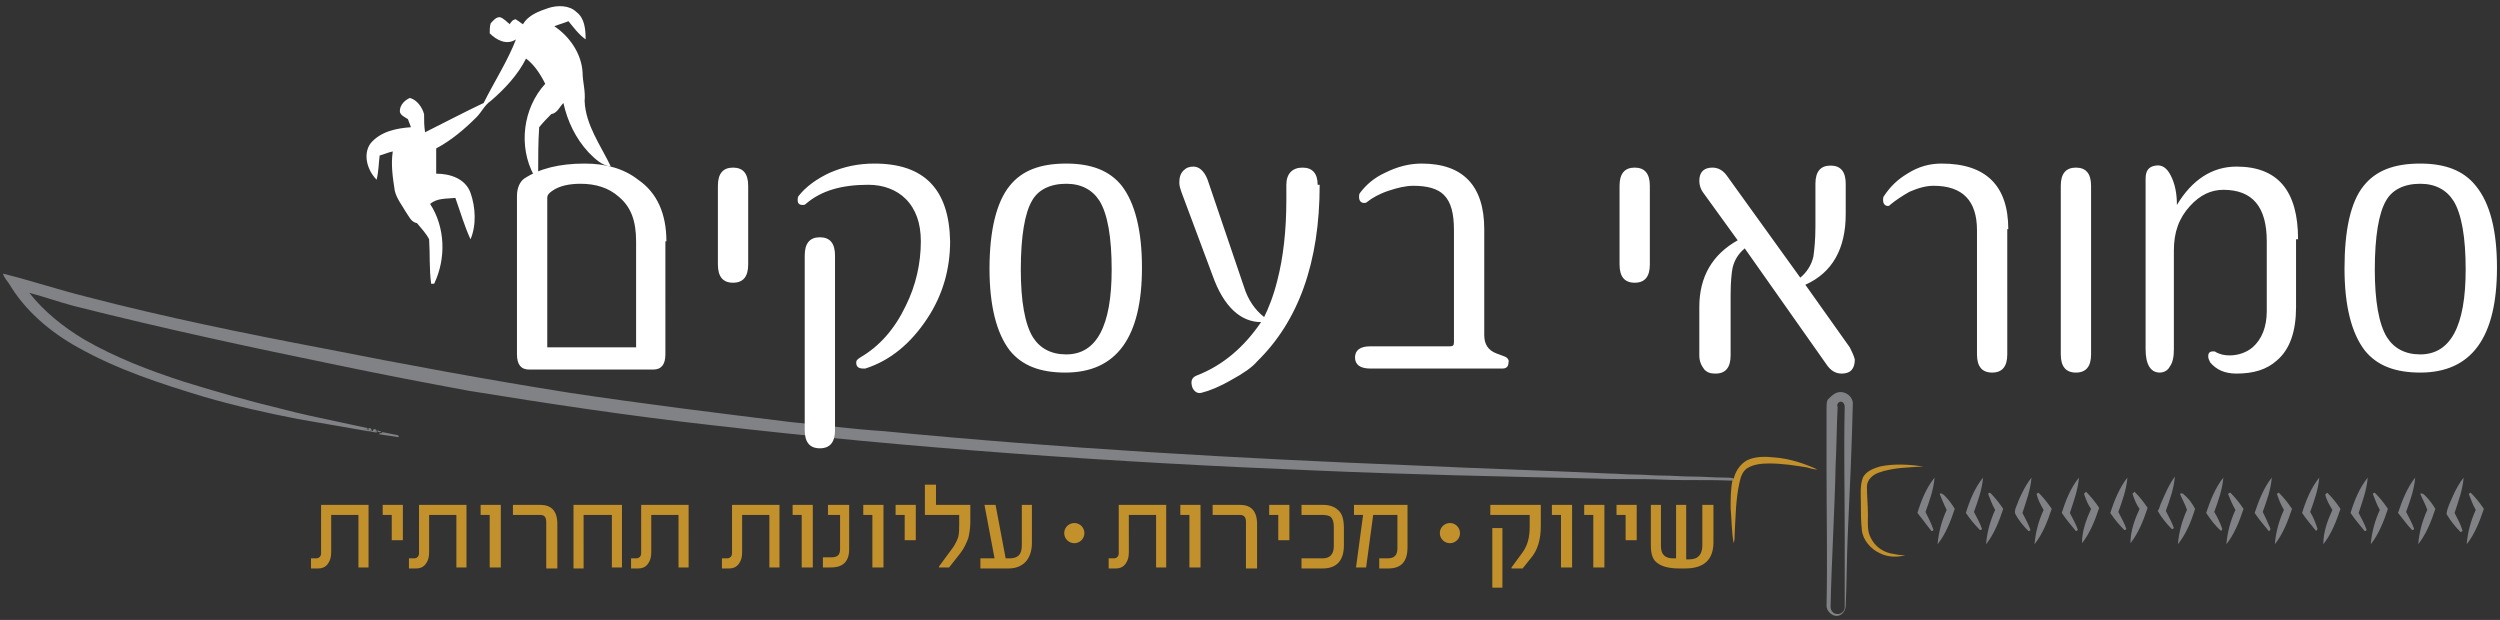 <?xml version="1.0" encoding="utf-8"?>
<!-- Generator: Adobe Illustrator 26.1.0, SVG Export Plug-In . SVG Version: 6.00 Build 0)  -->
<svg version="1.1"  xmlns="http://www.w3.org/2000/svg" xmlns:xlink="http://www.w3.org/1999/xlink" x="0px" y="0px"
	 viewBox="0 0 247.6 61.4" style="enable-background:new 0 0 247.6 61.4;" xml:space="preserve">
<rect x="0" y="0" width="247.6" height="61.4" fill="#333333" stroke="none"/>
<style type="text/css">
	.samob0{fill:#808285;}
	.samob1{fill:#C2912C;}
	.samob2{fill:#FFFFFF;}
</style>
<g>
	<path class="samob0" d="M0.3,27.1c2.8,0.7,5.5,1.6,8.3,2.3c7.7,2,15.5,3.6,23.4,5.1c8.1,1.6,16.2,3.1,24.4,4.4
		c7.3,1.1,14.6,2,21.9,2.9c3.1,0.3,6.1,0.7,9.2,0.9c17.5,1.7,35,2.7,52.6,3.4c6.4,0.3,12.9,0.5,19.3,0.8c0.8,0,1.6,0.1,2.5,0.1
		c0.9,0,1.8,0.1,2.7,0.1c1,0,2,0.1,3,0.1c1.1,0,2.1,0.1,3.2,0.1c0.3,0,0.7,0,1,0.1c0,0,0,0.1,0.1,0.1c-0.1,0.1-0.3,0.1-0.5,0.1
		c-2.3-0.1-4.5,0-6.8-0.1c-2.2-0.1-4.3,0-6.5-0.1c-9.3-0.2-18.6-0.4-27.8-0.8c-20-0.8-40-2.2-59.9-4.5c-8-0.9-16-2.1-24-3.4
		c-4.3-0.8-8.5-1.6-12.8-2.5c-8.8-1.8-17.6-3.7-26.3-5.9c-1.5-0.4-2.9-0.9-4.4-1.3c1.5,1.9,3.4,3.4,5.4,4.6c3.1,1.8,6.5,3.1,9.9,4.2
		c3.2,1,6.4,1.9,9.7,2.7c1.9,0.5,3.8,0.9,5.7,1.3c0.9,0.2,1.9,0.4,2.8,0.6c0.1,0.1-0.2,0.1-0.3,0.1c0.2,0,0.3,0,0.4,0.1
		c0,0,0-0.1,0-0.2c0.1,0,0.2,0,0.3,0.1c0,0.1-0.1,0.1-0.2,0.1c0.1,0,0.2,0,0.3,0.1c0,0,0.1-0.1,0.1-0.2c0.1,0,0.2,0,0.3,0.1
		c0,0.1-0.1,0.1-0.2,0.1c0.1,0,0.3,0,0.3,0.1c-0.3,0.1-0.6-0.1-1-0.1c-2.3-0.4-4.6-0.8-6.9-1.2c-3.1-0.6-6.2-1.3-9.3-2.2
		c-4.3-1.3-8.6-2.7-12.5-4.9c-2.7-1.5-5.2-3.6-6.8-6.3C0.7,27.8,0.4,27.5,0.3,27.1"/>
	<path class="samob0" d="M182.2,39.8c-0.2,0.1-0.3,0.3-0.2,0.5c-0.1,1.9-0.1,3.9-0.2,5.8c-0.1,4.7-0.4,9.3-0.5,14
		c0,0.4,0.3,0.7,0.6,0.7c0.4,0.1,0.8-0.3,0.8-0.6c0-2.4,0-4.9,0-7.3c0-4.2-0.1-8.4,0-12.6C182.7,40,182.5,39.7,182.2,39.8
		 M181.9,38.9c0.8-0.3,1.7,0.4,1.6,1.2c-0.1,4.3-0.3,8.6-0.5,12.9c-0.1,2.3-0.1,4.7-0.2,7c0,0.5-0.4,1-0.9,1c-0.5,0-1-0.5-1-1
		c0.1-4.5,0-8.9,0-13.4c0-2,0-4.1,0-6.1c0-0.3,0-0.7,0.1-0.9C181.3,39.3,181.6,39,181.9,38.9"/>
	<path class="samob0" d="M37.7,42.7c0.1,0.2-0.4,0.1-0.3-0.1C37.5,42.7,37.6,42.7,37.7,42.7"/>
	<path class="samob0" d="M37.9,42.8c0.5,0.1,1,0.2,1.5,0.3c0,0,0.1,0.1,0.1,0.2c-0.7-0.1-1.3-0.2-2-0.3C37.6,42.9,37.8,42.9,37.9,42.8"
		/>
	<path class="samob0" d="M189.9,50.8c0.4-1.3,0.9-2.5,1.7-3.5c-0.1,1.2-0.5,2.3-0.9,3.4c0.3,0.6,0.6,1.2,0.8,1.8c0,0-0.1,0.1-0.2,0.1
		C190.8,52,190.4,51.4,189.9,50.8"/>
	<path class="samob0" d="M194.7,50.8c0.4-1.3,0.9-2.5,1.7-3.5c-0.1,1.2-0.5,2.3-0.9,3.4c0.3,0.6,0.6,1.1,0.8,1.7c0,0-0.1,0.1-0.2,0.1
		C195.6,52,195.1,51.4,194.7,50.8"/>
	<path class="samob0" d="M201.2,47.3c-0.1,1.2-0.5,2.3-0.9,3.5c0.3,0.6,0.6,1.1,0.8,1.7c0,0-0.1,0.1-0.2,0.1c-0.5-0.5-1-1.1-1.3-1.7
		c-0.1-0.2,0-0.4,0-0.5C200,49.3,200.5,48.2,201.2,47.3"/>
	<path class="samob0" d="M204.2,50.8c0.4-1.3,0.9-2.5,1.7-3.5c-0.1,1.2-0.5,2.3-0.9,3.5c0.3,0.6,0.6,1.1,0.8,1.7
		c-0.1,0-0.1,0.1-0.2,0.1C205.1,52,204.6,51.4,204.2,50.8"/>
	<path class="samob0" d="M209,50.8c0.4-1.2,0.9-2.5,1.7-3.5c-0.1,1.2-0.5,2.3-0.9,3.4c0.3,0.6,0.6,1.1,0.8,1.7c0,0-0.1,0.1-0.2,0.1
		C209.9,52,209.4,51.4,209,50.8"/>
	<path class="samob0" d="M214,49.9c0.4-0.9,0.8-1.9,1.4-2.7c-0.1,1.2-0.5,2.3-0.9,3.4c0.3,0.6,0.6,1.1,0.8,1.7c0,0-0.1,0.1-0.2,0.1
		c-0.5-0.5-1-1.1-1.4-1.8C213.8,50.5,213.9,50.2,214,49.9"/>
	<path class="samob0" d="M223.3,50.8c0.4-1.2,0.9-2.5,1.7-3.5c-0.1,1.2-0.5,2.3-0.9,3.4c0.2,0.4,0.4,0.8,0.6,1.3c0.1,0.2,0.3,0.5,0,0.6
		C224.2,52,223.7,51.4,223.3,50.8"/>
	<path class="samob0" d="M228,50.8c0.4-1.3,0.9-2.5,1.7-3.5c-0.1,1.2-0.5,2.3-0.9,3.4c0.3,0.5,0.5,1,0.7,1.6c0.1,0.1-0.1,0.2-0.1,0.3
		C228.9,52,228.4,51.4,228,50.8"/>
	<path class="samob0" d="M232.8,50.8c0.4-1.3,0.9-2.5,1.7-3.5c-0.1,1.2-0.5,2.3-0.9,3.5c0.3,0.6,0.6,1.1,0.8,1.7c0,0-0.1,0.1-0.2,0.1
		C233.7,52,233.2,51.4,232.8,50.8"/>
	<path class="samob0" d="M242.9,49.2c0.3-0.7,0.7-1.4,1.1-1.9c-0.1,1.2-0.5,2.3-0.9,3.5c0.3,0.6,0.6,1.1,0.8,1.8
		c-0.1,0-0.1,0.1-0.2,0.1c-0.5-0.5-1-1.1-1.4-1.8C242.4,50.2,242.7,49.7,242.9,49.2"/>
	<path class="samob0" d="M218.5,50.8c0.4-1.2,0.9-2.5,1.7-3.5c-0.1,1.2-0.5,2.3-0.9,3.4c0.3,0.5,0.6,1.1,0.8,1.7c0,0-0.1,0.1-0.1,0.2
		C219.4,52.1,218.9,51.4,218.5,50.8"/>
	<path class="samob0" d="M237.5,50.8c0.4-1.2,0.9-2.5,1.7-3.5c-0.1,1.2-0.5,2.3-0.9,3.4c0.3,0.6,0.6,1.1,0.8,1.7c0,0-0.1,0.1-0.2,0.1
		C238.4,52,238,51.4,237.5,50.8"/>
	<path class="samob0" d="M192.1,48.9c0.2-0.1,0.4,0.1,0.5,0.2c0.4,0.4,0.7,0.8,1,1.3c-0.4,1.2-0.9,2.5-1.7,3.5c0.1-1.2,0.4-2.3,0.9-3.4
		C192.5,49.9,192.3,49.4,192.1,48.9"/>
	<path class="samob0" d="M196.9,48.9c0,0,0.1-0.1,0.2-0.1c0.5,0.5,0.9,1,1.3,1.6c-0.4,1.2-0.9,2.5-1.7,3.5c0.1-1.2,0.4-2.3,0.9-3.4
		C197.3,50,197.1,49.4,196.9,48.9"/>
	<path class="samob0" d="M201.7,48.9c0.1,0,0.1-0.1,0.2-0.1c0.5,0.5,0.9,1,1.3,1.6c-0.4,1.2-0.9,2.5-1.7,3.5c0.1-1.2,0.4-2.3,0.9-3.4
		C202.1,50,201.8,49.4,201.7,48.9"/>
	<path class="samob0" d="M206.4,48.9c0.1-0.1,0.1-0.1,0.2-0.2c0.5,0.5,0.9,1,1.3,1.6c-0.4,1.2-0.9,2.5-1.7,3.5c0-1.2,0.4-2.3,0.9-3.4
		C206.8,50,206.6,49.5,206.4,48.9"/>
	<path class="samob0" d="M211.2,48.9c0.1-0.1,0.1-0.1,0.2-0.2c0.5,0.5,0.9,1,1.3,1.6c-0.4,1.2-0.9,2.5-1.7,3.5c0-1.2,0.4-2.3,0.9-3.4
		C211.6,50,211.4,49.5,211.2,48.9"/>
	<path class="samob0" d="M215.9,48.9c0.1,0,0.2-0.1,0.3,0c0.5,0.4,0.9,0.9,1.2,1.5c-0.4,1.3-0.9,2.5-1.7,3.5c0.1-1.2,0.4-2.3,0.9-3.4
		C216.4,49.9,216.1,49.4,215.9,48.9"/>
	<path class="samob0" d="M220.7,49c-0.1-0.1,0.1-0.2,0.2-0.2c0.5,0.5,0.9,1,1.3,1.6c-0.4,1.2-0.9,2.5-1.7,3.5c0.1-1.2,0.4-2.3,0.9-3.4
		C221.1,50,220.9,49.5,220.7,49"/>
	<path class="samob0" d="M225.5,48.9c0.1,0,0.1-0.1,0.2-0.1c0.5,0.5,0.9,1,1.3,1.6c-0.4,1.2-0.9,2.5-1.7,3.5c0.1-1.2,0.4-2.3,0.9-3.4
		C225.9,50,225.7,49.5,225.5,48.9"/>
	<path class="samob0" d="M230.3,49c0-0.1,0.1-0.1,0.2-0.2c0.5,0.5,0.9,1,1.3,1.6c-0.4,1.2-0.9,2.5-1.7,3.5c0-1.2,0.4-2.3,0.9-3.4
		C230.7,50,230.4,49.5,230.3,49"/>
	<path class="samob0" d="M235,48.9c0,0,0.1-0.1,0.2-0.1c0.5,0.5,0.9,1,1.3,1.6c-0.4,1.2-0.9,2.5-1.7,3.5c0.1-1.2,0.4-2.3,0.9-3.4
		C235.4,50,235.2,49.4,235,48.9"/>
	<path class="samob0" d="M239.7,48.9c0.2-0.1,0.4,0.1,0.5,0.2c0.4,0.4,0.7,0.8,1,1.3c-0.4,1.2-0.9,2.5-1.7,3.5c0.1-1.2,0.4-2.3,0.9-3.4
		C240.2,49.9,239.9,49.4,239.7,48.9"/>
	<path class="samob0" d="M244.5,48.9c0.1,0,0.1-0.1,0.2-0.1c0.5,0.5,0.9,1,1.3,1.6c-0.4,1.2-0.9,2.5-1.7,3.5c0.1-1.2,0.4-2.3,0.9-3.4
		C244.9,50,244.7,49.4,244.5,48.9"/>
	<path class="samob1" d="M173,45.6c0.8-0.4,1.8-0.4,2.7-0.3c1.5,0.1,3,0.6,4.3,1.2c-0.3,0-0.7-0.1-1-0.2c-1.2-0.2-2.5-0.4-3.8-0.4
		c-0.8,0-1.6,0.1-2.2,0.5c-0.4,0.3-0.6,0.8-0.7,1.3c-0.4,1.7-0.4,3.5-0.5,5.2c0,0.3,0,0.6-0.1,0.9c-0.2-1.1-0.2-2.3-0.3-3.5
		c0-0.9,0-1.9,0.2-2.8l0.1,0C171.8,46.8,172.3,46,173,45.6"/>
	<path class="samob1" d="M186.2,46.2c1.4-0.3,2.9-0.2,4.3,0c-1.5,0.1-3,0.1-4.4,0.6c-0.6,0.2-1.2,0.7-1.2,1.4c0,0.9,0.1,1.9,0.1,2.8
		c0,0.8-0.1,1.6,0.3,2.3c0.4,0.8,1.1,1.3,1.9,1.5c0.5,0.1,1,0.2,1.5,0.2c-0.8,0.2-1.7,0.2-2.5-0.2c-0.9-0.4-1.7-1.3-1.8-2.3
		c-0.1-0.9-0.1-1.8-0.1-2.7c0-0.8-0.1-1.7,0.2-2.5C184.8,46.7,185.5,46.4,186.2,46.2"/>
	<path class="samob2" d="M239.7,35.1c-1.5,0-2.6-0.6-3.3-1.7c-0.8-1.3-1.2-3.6-1.2-6.7c0-3.3,0.4-5.6,1.1-6.8c0.6-1.1,1.8-1.7,3.4-1.7
		c1.5,0,2.6,0.6,3.3,1.7c0.8,1.3,1.2,3.6,1.2,6.8C244.2,32.3,242.7,35.1,239.7,35.1 M245.2,18.4c-1.2-1.5-3-2.2-5.5-2.2
		c-2.6,0-4.4,0.7-5.6,2.2c-1.3,1.6-1.9,4.4-1.9,8.2c0,3.7,0.7,6.4,2,8.1c1.2,1.5,3,2.2,5.5,2.2c5.1,0,7.6-3.5,7.6-10.4
		C247.3,22.8,246.6,20.1,245.2,18.4 M227.6,23.7c0-4.8-2-7.2-6.1-7.2c-2.4,0-4.4,1.3-5.9,3.8c0-1.2-0.2-2.1-0.6-2.9
		c-0.4-0.8-0.9-1.1-1.5-1c-0.7,0.1-1,0.5-1,1.3v16.9c0,1.5,0.5,2.3,1.4,2.3c0.4,0,0.8-0.2,1-0.6c0.3-0.4,0.4-1,0.4-1.7v-9.8
		c0-1.8,0.5-3.2,1.6-4.4c1-1.1,2.1-1.6,3.3-1.6c2.9,0,4.3,1.7,4.3,5.1v6.9c0,1.6-0.5,2.8-1.4,3.6c-0.6,0.5-1.4,0.8-2.3,0.8
		c-0.5,0-0.9-0.1-1.3-0.3c-0.1-0.1-0.2-0.1-0.3-0.1c-0.4,0-0.5,0.2-0.5,0.5c0,0.2,0.1,0.4,0.2,0.6c0.6,0.7,1.4,1.1,2.6,1.1
		c1.7,0,3-0.4,4-1.3c1.3-1.1,1.9-2.9,1.9-5.3V23.7z M207.1,18.4c0-1.2-0.5-1.8-1.5-1.8c-1,0-1.5,0.6-1.5,1.8v16.7
		c0,1.2,0.5,1.8,1.5,1.8c1,0,1.5-0.6,1.5-1.8V18.4z M198.9,22.7c0-4.3-2.2-6.5-6.6-6.5c-1.2,0-2.3,0.3-3.4,1c-1,0.6-1.7,1.3-2.3,2.2
		c-0.1,0.1-0.1,0.3-0.1,0.4c0,0.4,0.2,0.6,0.5,0.6c0.1,0,0.2-0.1,0.3-0.2c0.5-0.4,1.1-0.8,1.8-1.2c0.9-0.4,1.7-0.6,2.4-0.6
		c2.9,0,4.3,1.5,4.3,4.4v12.3c0,1.2,0.5,1.8,1.5,1.8c1,0,1.5-0.6,1.5-1.8V22.7z M183.2,34.4l-4.4-6.2c2.7-1.2,4-3.6,4-7v-3
		c0-1.2-0.5-1.8-1.5-1.8c-1,0-1.5,0.6-1.5,1.8v4.2c0,1.3-0.1,2.3-0.2,3c-0.2,0.9-0.7,1.6-1.3,2.1l-7.2-10c-0.4-0.6-0.9-0.9-1.5-0.9
		c-0.8,0-1.3,0.4-1.3,1.3c0,0.4,0.1,0.8,0.4,1.2l3.4,4.7c-2.5,1.4-3.8,3.6-3.8,6.6v4.8c0,0.6,0.2,1,0.5,1.4c0.3,0.3,0.6,0.4,1.1,0.4
		c1,0,1.5-0.6,1.5-1.8v-6c0-1.3,0.1-2.2,0.2-2.7c0.2-0.8,0.6-1.4,1.2-1.9l8.1,11.5c0.4,0.6,0.9,0.9,1.5,0.9c0.9,0,1.3-0.5,1.3-1.4
		C183.6,35.2,183.4,34.8,183.2,34.4 M163.4,18.4c0-1.2-0.5-1.8-1.5-1.8c-1,0-1.5,0.6-1.5,1.8v7.8c0,1.2,0.5,1.8,1.5,1.8
		c1,0,1.5-0.6,1.5-1.8V18.4z M149,35.3l-0.8-0.3c-0.8-0.3-1.2-0.9-1.2-1.8V22.7c0-4.3-2.1-6.5-6.2-6.5c-1.2,0-2.4,0.3-3.6,0.9
		c-1.1,0.5-1.9,1.2-2.5,2c-0.1,0.1-0.1,0.3-0.1,0.4c0,0.4,0.2,0.6,0.5,0.6c0.1,0,0.2,0,0.3-0.1c0.5-0.4,1.2-0.8,2.1-1.1
		c0.9-0.3,1.7-0.5,2.5-0.5c1.4,0,2.4,0.3,3,0.9c0.7,0.7,1,1.8,1,3.5v11.1c0,0.3-0.1,0.4-0.4,0.4h-7.9c-1,0-1.5,0.4-1.5,1.1
		c0,0.7,0.5,1.1,1.5,1.1h13.1c0.4,0,0.6-0.2,0.6-0.6C149.5,35.7,149.3,35.4,149,35.3 M130.5,18.3c0-1.1-0.5-1.7-1.5-1.7
		c-1,0-1.6,0.6-1.6,1.7v1.5c0,3-0.3,5.7-0.9,8c-0.4,1.6-0.9,2.8-1.3,3.6c-0.9-0.7-1.6-1.7-2-3l-3.6-10.6c-0.3-0.8-0.8-1.3-1.4-1.3
		c-0.4,0-0.7,0.1-1,0.4c-0.3,0.3-0.4,0.7-0.4,1.2c0,0.3,0.1,0.6,0.2,0.9l3.1,8.3c1.1,3.1,2.8,4.6,4.8,4.6c-1.7,2.5-3.8,4.3-6.4,5.3
		c-0.5,0.2-0.6,0.6-0.4,1.2c0.2,0.4,0.5,0.6,0.9,0.5c0.8-0.2,1.8-0.6,3-1.3c1.1-0.6,2-1.2,2.5-1.8c4.1-4,6.2-9.8,6.2-17.5V18.3z
		 M105.6,35.1c-1.5,0-2.6-0.6-3.3-1.7c-0.8-1.3-1.2-3.6-1.2-6.7c0-3.3,0.4-5.6,1.1-6.8c0.6-1.1,1.8-1.7,3.4-1.7
		c1.5,0,2.6,0.6,3.3,1.7c0.8,1.3,1.2,3.6,1.2,6.8C110.1,32.3,108.6,35.1,105.6,35.1 M111.1,18.4c-1.2-1.5-3-2.2-5.5-2.2
		c-2.6,0-4.4,0.7-5.6,2.2C98.7,20,98,22.8,98,26.6c0,3.7,0.7,6.4,2,8.1c1.2,1.5,3,2.2,5.5,2.2c5.1,0,7.6-3.5,7.6-10.4
		C113.1,22.8,112.4,20.1,111.1,18.4 M82.7,25.3c0-1.2-0.5-1.8-1.5-1.8c-1,0-1.5,0.6-1.5,1.8v17.3c0,1.2,0.5,1.8,1.5,1.8
		c1,0,1.5-0.6,1.5-1.8V25.3z M86.6,16.2c-1.6,0-3,0.3-4.4,0.9c-1.3,0.6-2.4,1.4-3.1,2.3c-0.1,0.1-0.1,0.3-0.1,0.4
		c0,0.4,0.2,0.5,0.5,0.5c0.1,0,0.2,0,0.3-0.1c1.5-1.3,3.5-1.9,6.2-1.9c1.5,0,2.8,0.5,3.7,1.4c1,1,1.5,2.4,1.5,4.2
		c0,2.2-0.5,4.4-1.5,6.4c-1.1,2.3-2.6,4-4.5,5.1c-0.3,0.2-0.4,0.3-0.4,0.5c0,0.4,0.2,0.6,0.7,0.6c0.1,0,0.1,0,0.2,0
		c2.5-0.8,4.5-2.5,6.1-4.9c1.6-2.4,2.3-5,2.3-7.7C94,18.7,91.5,16.2,86.6,16.2 M74.1,18.4c0-1.2-0.5-1.8-1.5-1.8
		c-1,0-1.5,0.6-1.5,1.8v7.8c0,1.2,0.5,1.8,1.5,1.8c1,0,1.5-0.6,1.5-1.8V18.4z M54.2,34.3V19.6c0-0.3,0.2-0.5,0.5-0.7
		c0.7-0.5,1.7-0.7,2.8-0.7c1.5,0,2.8,0.4,3.8,1.3c1.2,1,1.7,2.4,1.7,4.4v10.5H54.2z M66,23.9c0-2.7-0.9-4.8-2.8-6.1
		c-1.4-1.1-3.2-1.6-5.3-1.6c-2.5,0-4.5,0.5-6,1.5c-0.4,0.3-0.7,0.9-0.7,1.7v15.7c0,1,0.4,1.5,1.2,1.5h12.3c0.8,0,1.2-0.5,1.2-1.5
		V23.9z"/>
	<path class="samob1" d="M169.7,50h-1.1v4c0,0.9-0.4,1.4-1.3,1.4h-0.3V50h-1v5.3h-0.3c-0.8,0-1.2-0.4-1.2-1.2V50h-1v4
		c0,0.9,0.2,1.5,0.7,1.8c0.4,0.3,1.1,0.5,2.1,0.5h0.6c1.9,0,2.8-0.9,2.8-2.6V50z M162,50h-1.9v1h0.9v2.5h1.1V50z M158.8,50h-1.9v1
		h0.9v5.2h1.1V50z M155.6,50h-1.9v1h0.9v5.2h1.1V50z M148.8,52.3h-1v5.9h1V52.3z M152.6,50h-5v1h3.9v1.2c0,1-0.2,1.8-0.7,2.5
		l-1.1,1.5v0.1h1.1l0.8-1c0.7-0.8,1-1.9,1-3.2V50z M139.4,50h-5.3v1h0.9l-0.7,5.2h1L136,51h2.4v3.3c0,0.7-0.3,1-1,1h-0.8v1h0.9
		c1.3,0,1.9-0.7,1.9-2.1V50z M133.1,52.3c0-0.9-0.2-1.5-0.6-1.8c-0.3-0.3-0.8-0.5-1.5-0.5h-2.1v1h2.1c0.4,0,0.7,0.1,0.8,0.2
		c0.2,0.2,0.3,0.5,0.3,1v1.9c0,0.8-0.4,1.2-1.1,1.2h-2.1v1h2.1c1.4,0,2.1-0.8,2.1-2.3V52.3z M127.6,50h-1.9v1h0.9v2.5h1.1V50z
		 M124.5,51.9c0-1.3-0.6-1.9-1.7-1.9h-2.7v1h2.7c0.4,0,0.6,0.2,0.6,0.7v4.6h1.1V51.9z M118.8,50h-1.9v1h0.9v5.2h1.1V50z M115.6,50
		h-4.8v4.8c0,0.3-0.2,0.5-0.5,0.5h-0.5v1h0.7c0.5,0,0.8-0.2,1-0.5c0.2-0.3,0.3-0.6,0.3-1.1V51h2.7v5.2h1V50z M102.3,50h-1.1v4
		c0,0.5-0.1,0.8-0.3,1c-0.2,0.2-0.5,0.3-0.9,0.3h-0.4l-1-5.3h-1.1l1,5.3h-1.4v1h2.8c0.8,0,1.4-0.3,1.8-0.8c0.3-0.4,0.5-1,0.5-1.7V50
		z M96.1,50h-3.4v-2h-1.1v3H95v0.9c0,0.5,0,0.9-0.1,1.3c-0.1,0.3-0.3,0.7-0.5,1l-1.4,1.9v0.1H94l1.1-1.4c0.4-0.5,0.6-1,0.8-1.5
		c0.1-0.4,0.2-1,0.2-1.6V50z M90.6,50h-1.9v1h0.9v2.5h1.1V50z M87.4,50h-1.9v1h0.9v5.2h1.1V50z M84.2,50H82v1h1.2v3.4
		c0,0.6-0.3,0.8-0.9,0.8h-0.8v1h0.8c1.2,0,1.8-0.6,1.8-1.8V50z M80.4,50h-1.9v1h0.9v5.2h1.1V50z M77.3,50h-4.8v4.8
		c0,0.3-0.2,0.5-0.5,0.5h-0.5v1h0.7c0.5,0,0.8-0.2,1-0.5c0.2-0.3,0.3-0.6,0.3-1.1V51h2.7v5.2h1V50z M68.3,50h-4.8v4.8
		c0,0.3-0.2,0.5-0.5,0.5h-0.5v1h0.7c0.5,0,0.8-0.2,1-0.5c0.2-0.3,0.3-0.6,0.3-1.1V51h2.7v5.2h1V50z M61.6,50h-4.8v6.3h1V51h2.8v5.2
		h1V50z M55.2,51.9c0-1.3-0.6-1.9-1.7-1.9h-2.7v1h2.7c0.4,0,0.6,0.2,0.6,0.7v4.6h1.1V51.9z M49.5,50h-1.9v1h0.9v5.2h1.1V50z
		 M46.3,50h-4.8v4.8c0,0.3-0.2,0.5-0.5,0.5h-0.5v1h0.7c0.5,0,0.8-0.2,1-0.5c0.2-0.3,0.3-0.6,0.3-1.1V51h2.7v5.2h1V50z M39.8,50h-1.9
		v1h0.9v2.5h1.1V50z M36.6,50h-4.8v4.8c0,0.3-0.2,0.5-0.5,0.5h-0.5v1h0.7c0.5,0,0.8-0.2,1-0.5c0.2-0.3,0.3-0.6,0.3-1.1V51h2.7v5.2h1
		V50z"/>
	<path class="samob1" d="M106.4,53.8c0.5,0,1-0.4,1-1c0-0.5-0.4-1-1-1c-0.5,0-1,0.4-1,1C105.4,53.4,105.9,53.8,106.4,53.8"/>
	<path class="samob1" d="M143.6,53.8c0.5,0,1-0.4,1-1c0-0.5-0.4-1-1-1c-0.5,0-1,0.4-1,1C142.6,53.4,143.1,53.8,143.6,53.8"/>
	<path class="samob2" d="M53.3,17c0-1.5,0-2.9,0.1-4.4c0.4-0.5,0.8-0.9,1.2-1.3c0.6-0.1,0.8-0.7,1.2-1.1c0.4,1.8,1.2,3.5,2.5,4.9
		c0.6,0.6,1.3,1.3,2.2,1.4c-1-2.1-2.5-4.1-2.6-6.5C58,9,57.7,8.1,57.7,7.2c-0.1-1.9-1.3-3.6-2.8-4.6c0.5-0.2,0.9-0.3,1.4-0.5
		c0.5,0.6,1,1.3,1.7,1.8c0-1-0.1-2.1-0.9-2.7c-0.7-0.7-1.9-0.7-2.8-0.4c-0.9,0.3-2,0.7-2.5,1.6c-0.2-0.1-0.4-0.3-0.6-0.4
		c0,0-0.1-0.1-0.2-0.1c0,0-0.1,0.1-0.2,0.1c-0.1,0.1-0.3,0.3-0.3,0.4c-0.3-0.2-0.6-0.6-1-0.7c-0.4,0-0.6,0.3-0.9,0.6
		c-0.1,0.3-0.1,0.7-0.1,1c0.7,0.7,1.7,1.2,2.6,0.6C50.3,6,49,8,47.9,10.2c-1.9,0.9-3.8,1.9-5.8,2.9c-0.1-0.6-0.1-1.2-0.1-1.8
		c-0.2-0.7-0.7-1.4-1.4-1.6c-0.5,0.2-1,0.7-1,1.3c0,0.4,0.5,0.6,0.8,0.8c0.1,0.3,0.2,0.5,0.3,0.8c-1.4,0.1-3,0.4-4,1.6
		c-0.8,1.1-0.3,2.7,0.6,3.6c0.2-0.8,0.2-1.6,0.3-2.4c0.4-0.1,0.8-0.3,1.3-0.4c-0.2,1.3,0,2.6,0.2,3.9c0.2,0.8,0.7,1.4,1.1,2.1
		c0.3,0.4,0.5,1,1.1,1.1c0.4,0.5,0.9,1,1.2,1.6c0.1,1.5,0,2.9,0.2,4.4c0.1,0,0.2,0,0.3,0c1.2-2.5,1.1-5.6-0.4-7.9
		c0.7-0.6,1.6-0.5,2.5-0.6c0.5,1.4,0.9,2.8,1.5,4.1c0.6-1.4,0.5-3.2,0-4.6c-0.5-1.4-2-1.9-3.4-1.9c0-0.8,0-1.7,0-2.5
		c1.5-0.8,2.8-1.9,4-3.1c0.5-0.5,0.8-1.2,1.4-1.6c1.4-1.2,2.7-2.6,3.5-4.2c0.8,0.6,1.4,1.5,1.9,2.5c-2.2,2.4-2.7,6.2-1.1,9.1
		C53.2,17.3,53.2,17.3,53.3,17"/>
</g>
</svg>
